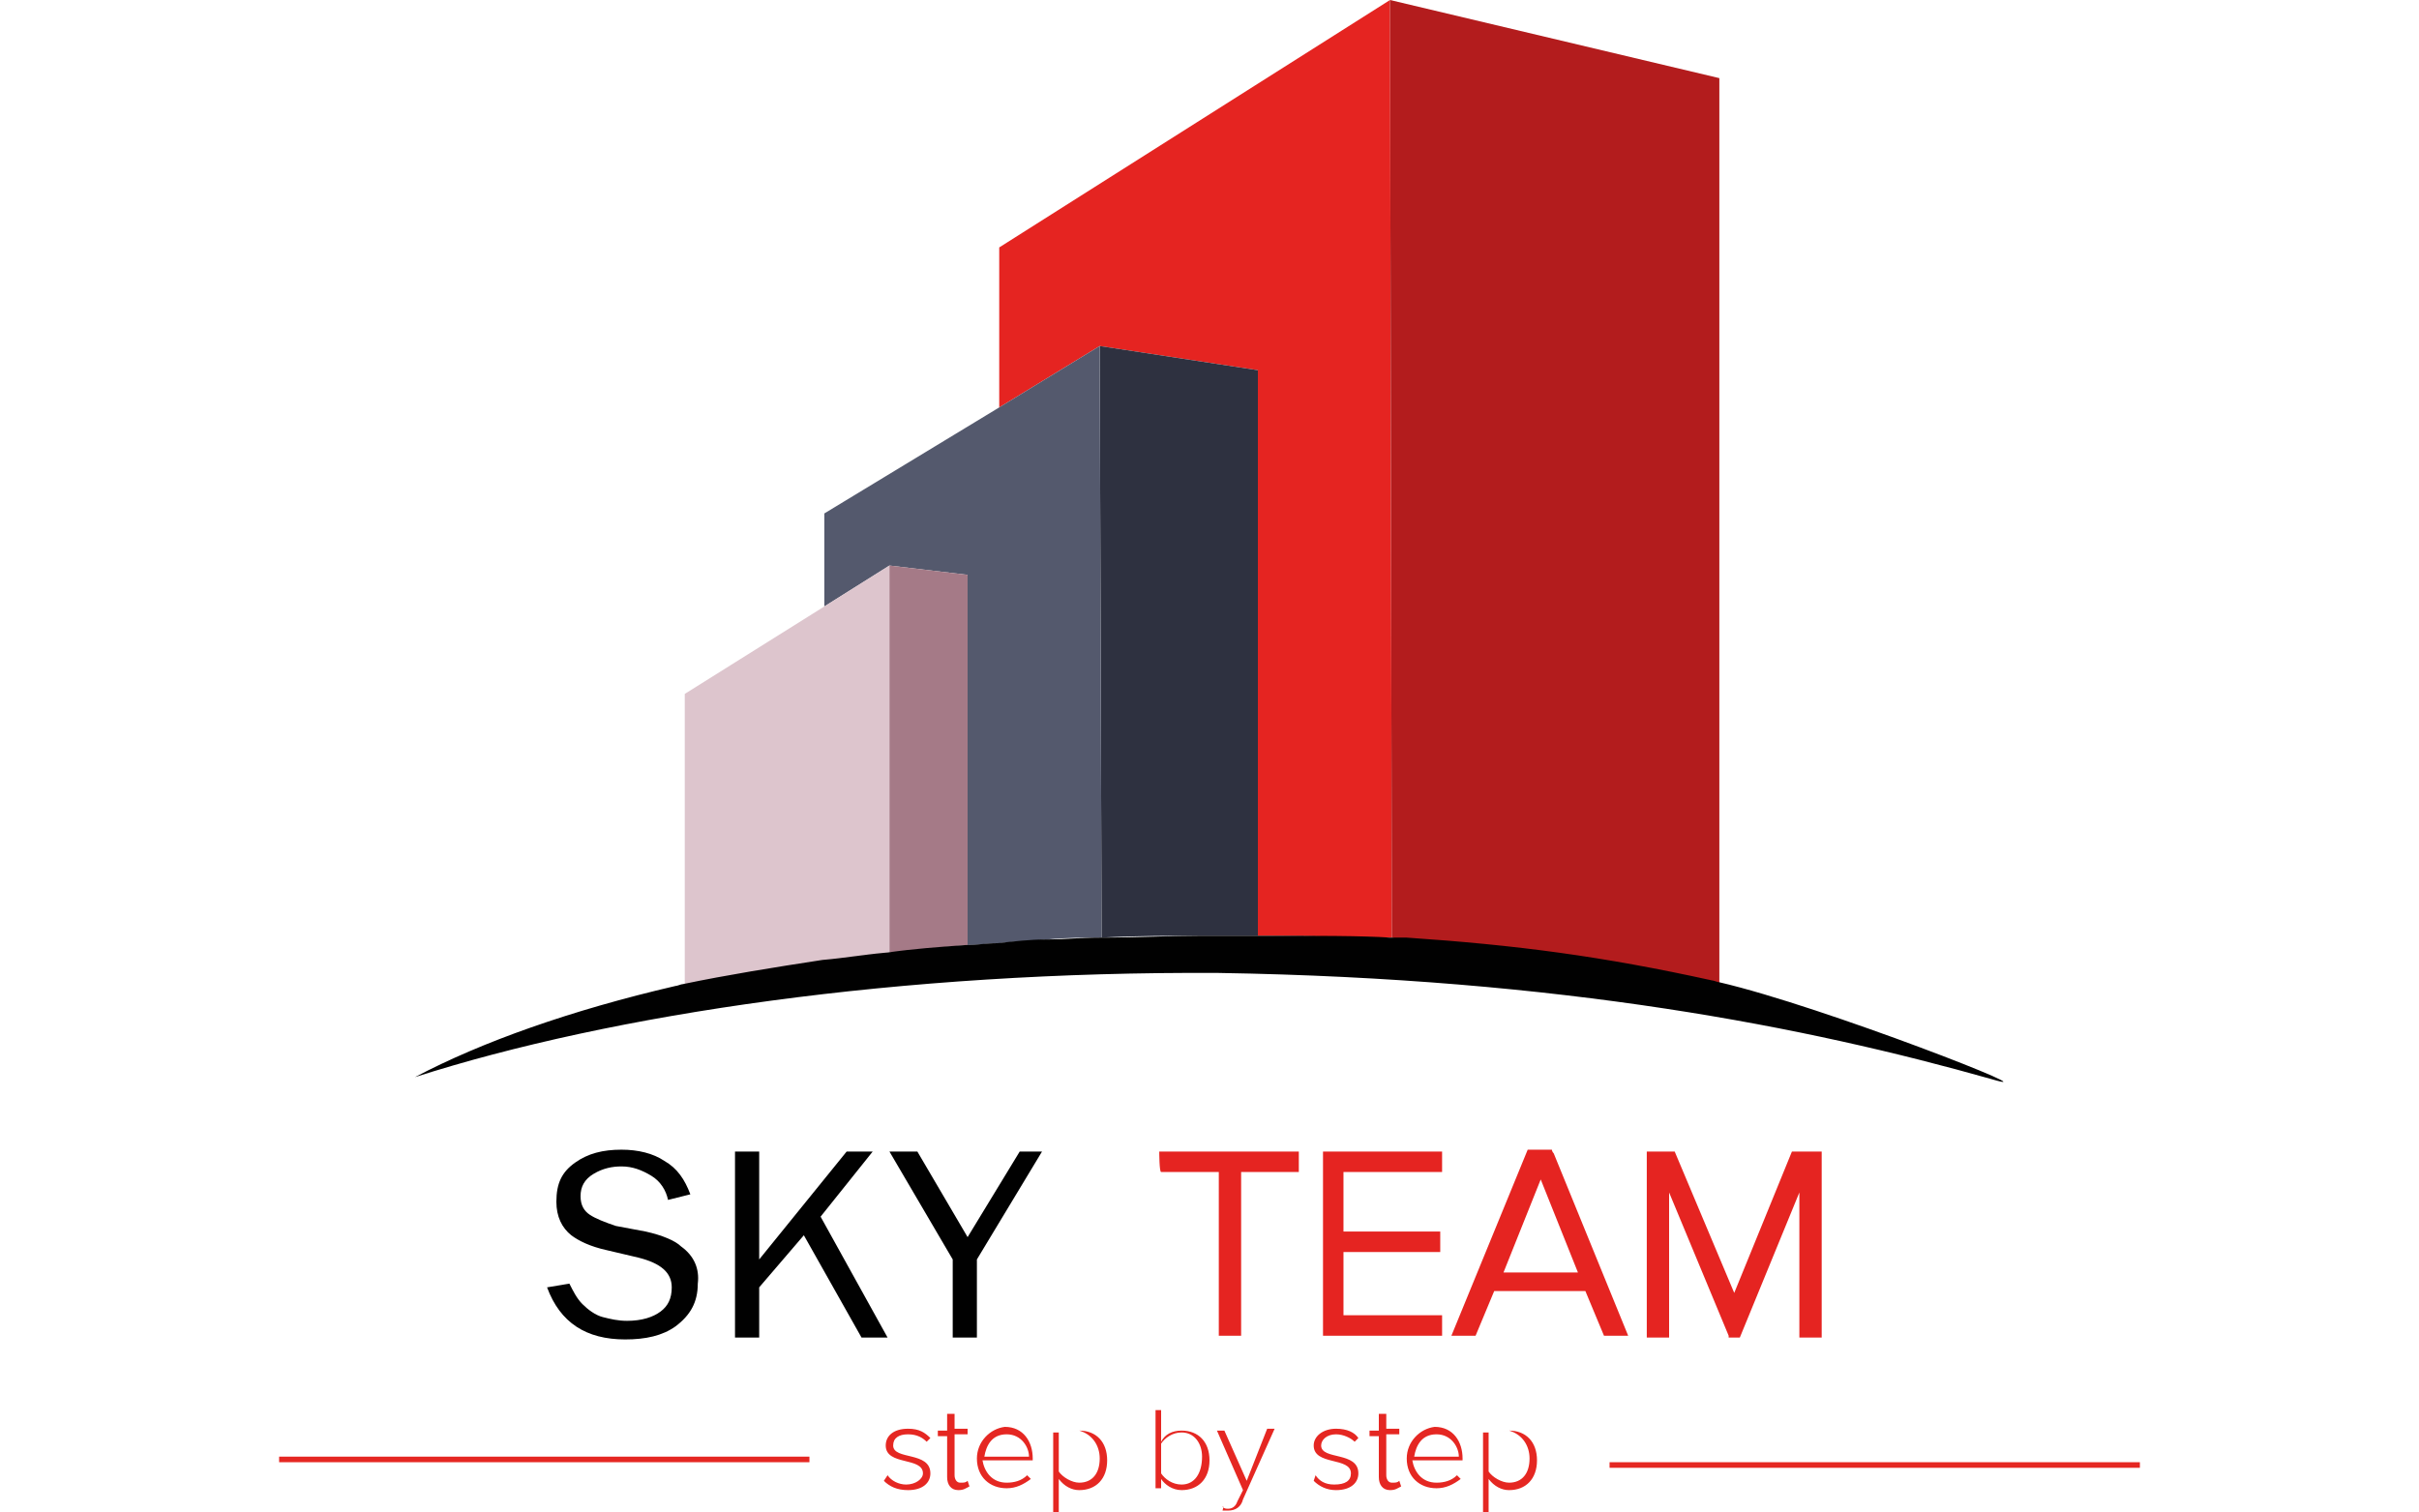 <?xml version="1.0" encoding="UTF-8"?> <svg xmlns="http://www.w3.org/2000/svg" xmlns:xlink="http://www.w3.org/1999/xlink" version="1.1" id="Слой_1" x="0px" y="0px" viewBox="0 0 130 81.3" style="enable-background:new 0 0 130 81.3;" xml:space="preserve"> <style type="text/css"> .st0{fill:#E52722;} .st1{fill:#E52421;} .st2{fill:#B31C1D;} .st3{fill:#2E3140;} .st4{fill:#54596D;} .st5{fill:#DDC5CD;} .st6{fill:#A57A87;} .st7{fill:#010101;} </style> <g> <g id="Layer_2"> <g id="_Слой_2"> <g> <path class="st0" d="M47.5,79.6l0.2-0.3c0.2,0.3,0.6,0.5,1,0.5c0.5,0,0.9-0.3,0.9-0.6c0-0.9-2-0.4-2-1.5c0-0.5,0.4-0.9,1.2-0.9 c0.6,0,0.9,0.2,1.2,0.5l-0.2,0.2c-0.2-0.2-0.5-0.4-1-0.4S48,77.3,48,77.7c0,0.8,2,0.3,2,1.5c0,0.5-0.4,0.9-1.2,0.9 C48.2,80.1,47.8,79.9,47.5,79.6 M50.9,79.4c0,0.4,0.2,0.7,0.6,0.7c0.3,0,0.4-0.1,0.6-0.2L52,79.6c-0.1,0.1-0.2,0.1-0.4,0.1 s-0.3-0.2-0.3-0.4v-2.2H52v-0.3h-0.7V76h-0.4v0.9h-0.5v0.3h0.5L50.9,79.4 M52.5,78.4c0,1,0.7,1.6,1.6,1.6c0.5,0,0.9-0.2,1.3-0.5 l-0.2-0.2c-0.3,0.3-0.7,0.4-1.1,0.4c-0.8,0-1.2-0.6-1.3-1.2h2.7v-0.1c0-0.9-0.5-1.7-1.5-1.7C53.2,76.8,52.5,77.5,52.5,78.4 M54.1,77.1c0.8,0,1.2,0.7,1.2,1.2h-2.4C53,77.7,53.3,77.1,54.1,77.1 M56.9,79.5c0.3,0.4,0.7,0.6,1.1,0.6c0.9,0,1.5-0.6,1.5-1.6 s-0.6-1.6-1.5-1.6c-0.5,0-0.9,0.3-1.1,0.6V77h-0.3v4.3h0.3V79.5 M59.1,78.4c0,0.8-0.4,1.3-1.1,1.3c-0.4,0-0.9-0.3-1.1-0.6v-1.6 c0.2-0.3,0.6-0.6,1.1-0.6C58.7,77.1,59.1,77.7,59.1,78.4 M62.4,80v-0.5c0.2,0.3,0.6,0.6,1.1,0.6c0.9,0,1.5-0.6,1.5-1.6 s-0.6-1.6-1.5-1.6c-0.5,0-0.9,0.2-1.1,0.6v-1.7h-0.3V80H62.4L62.4,80z M63.5,79.8c-0.5,0-0.9-0.3-1.1-0.6v-1.6 c0.2-0.3,0.6-0.6,1.1-0.6c0.7,0,1.1,0.6,1.1,1.3C64.6,79.2,64.2,79.8,63.5,79.8 M65.7,81.2c0.1,0,0.2,0,0.3,0 c0.4,0,0.7-0.2,0.8-0.6l1.7-3.8h-0.4L67,79.6l-1.2-2.7h-0.4l1.4,3.2l-0.3,0.6c-0.1,0.3-0.3,0.4-0.5,0.4c-0.1,0-0.2,0-0.3-0.1 C65.8,80.9,65.7,81.2,65.7,81.2z M70.6,79.6c0.3,0.3,0.7,0.5,1.2,0.5c0.8,0,1.2-0.4,1.2-0.9c0-1.2-2-0.7-2-1.5 c0-0.3,0.3-0.6,0.8-0.6c0.4,0,0.8,0.2,1,0.4l0.2-0.2c-0.2-0.3-0.6-0.5-1.2-0.5c-0.7,0-1.2,0.4-1.2,0.9c0,1.1,2,0.6,2,1.5 c0,0.4-0.3,0.6-0.9,0.6c-0.5,0-0.8-0.2-1-0.5L70.6,79.6 M74.1,79.4c0,0.4,0.2,0.7,0.6,0.7c0.3,0,0.4-0.1,0.6-0.2l-0.1-0.3 c-0.1,0.1-0.2,0.1-0.4,0.1s-0.3-0.2-0.3-0.4v-2.2h0.7v-0.3h-0.7V76h-0.4v0.9h-0.5v0.3h0.5L74.1,79.4 M75.6,78.4 c0,1,0.7,1.6,1.6,1.6c0.5,0,0.9-0.2,1.3-0.5l-0.2-0.2c-0.3,0.3-0.7,0.4-1.1,0.4c-0.8,0-1.2-0.6-1.3-1.2h2.7v-0.1 c0-0.9-0.5-1.7-1.5-1.7C76.3,76.8,75.6,77.5,75.6,78.4 M77.2,77.1c0.8,0,1.2,0.7,1.2,1.2H76C76.1,77.7,76.4,77.1,77.2,77.1 M80,79.5c0.3,0.4,0.7,0.6,1.1,0.6c0.9,0,1.5-0.6,1.5-1.6s-0.6-1.6-1.5-1.6c-0.5,0-0.9,0.3-1.1,0.6V77h-0.3v4.3H80V79.5 M82.2,78.4c0,0.8-0.4,1.3-1.1,1.3c-0.4,0-0.9-0.3-1.1-0.6v-1.6c0.2-0.3,0.6-0.6,1.1-0.6C81.8,77.1,82.2,77.7,82.2,78.4"></path> <rect x="86.5" y="78.6" class="st0" width="28.5" height="0.3"></rect> <rect x="15" y="78.3" class="st0" width="28.5" height="0.3"></rect> <g> <path class="st1" d="M67.6,19.9v30.4c3.2,0,5.7,0.1,7.2,0.1L74.7,0l-21,13.3v8.6l5.4-3.3L67.6,19.9L67.6,19.9z"></path> <path class="st2" d="M75.6,50.5c5.9,0.4,10.5,1,16.4,2.3c0.1,0,0.3,0.1,0.4,0.1V4.2L74.7,0l0.1,50.4 C75.1,50.5,75.4,50.5,75.6,50.5z"></path> <path class="st3" d="M59.1,18.6l0.1,31.8c1.9-0.1,3.8-0.1,5.5-0.1c1,0,2,0,2.9,0V19.9L59.1,18.6L59.1,18.6z"></path> <path class="st4" d="M52,30.9v19.9c0.6,0,1.2-0.1,1.7-0.1c0.9-0.1,1.7-0.1,2.6-0.2l0,0c1-0.1,2-0.1,2.9-0.1l-0.1-31.8l-5.4,3.3 l-9.4,5.7v5l3.5-2.2L52,30.9L52,30.9z"></path> <path class="st5" d="M47.8,51.2V30.4l-3.5,2.2l-7.5,4.7V53c2.4-0.5,4.9-1,7.5-1.3C45.5,51.5,46.6,51.3,47.8,51.2z"></path> <path class="st6" d="M47.8,30.4v20.8c1.4-0.1,2.8-0.3,4.2-0.4V30.9L47.8,30.4z"></path> <path class="st7" d="M92.4,52.8c-0.1,0-0.3-0.1-0.4-0.1c-5.9-1.3-10.5-1.9-16.4-2.3c-0.2,0-0.5,0-0.9,0c-1.4-0.1-4-0.1-7.2-0.1 c-0.9,0-1.9,0-2.9,0c-1.7,0-3.5,0.1-5.5,0.1c-1,0-1.9,0.1-2.9,0.1l0,0c-0.8,0-1.7,0.1-2.6,0.2c-0.6,0-1.1,0.1-1.7,0.1 c-1.4,0.1-2.8,0.2-4.2,0.4l0,0c-1.2,0.1-2.3,0.3-3.5,0.4c-2.6,0.4-5.1,0.8-7.5,1.3c-0.1,0-0.3,0.1-0.4,0.1 c-5.6,1.3-10.4,3-14,4.9c10.6-3.4,26.1-5.7,43.2-5.6C84,52.6,97.1,55.2,107,58C110.7,59.1,98,54.1,92.4,52.8L92.4,52.8z"></path> </g> <path class="st7" d="M54.8,61.9H56l-3.5,5.8v4.2h-1.3v-4.2l-3.4-5.8h1.5l2.7,4.6L54.8,61.9L54.8,61.9z M36.6,67 c-0.3-0.3-1-0.6-1.9-0.8l-1.6-0.3c-0.6-0.2-1.1-0.4-1.4-0.6s-0.5-0.5-0.5-1c0-0.5,0.2-0.9,0.7-1.2s1-0.4,1.5-0.4 c0.6,0,1.1,0.2,1.6,0.5s0.8,0.8,0.9,1.3l1.2-0.3c-0.3-0.8-0.7-1.4-1.4-1.8c-0.6-0.4-1.4-0.6-2.3-0.6c-1,0-1.8,0.2-2.5,0.7 s-1,1.1-1,2.1c0,0.8,0.3,1.4,0.8,1.8c0.4,0.3,1,0.6,1.9,0.8l1.7,0.4c1.2,0.3,1.8,0.8,1.8,1.6c0,0.6-0.2,1-0.6,1.3 s-1,0.5-1.8,0.5c-0.5,0-0.9-0.1-1.3-0.2s-0.8-0.4-1.1-0.7c-0.3-0.3-0.5-0.7-0.7-1.1l-1.2,0.2c0.7,1.9,2.1,2.8,4.2,2.8 c1.1,0,2-0.2,2.7-0.7c0.8-0.6,1.2-1.3,1.2-2.3C37.6,68.2,37.3,67.5,36.6,67L36.6,67z M46.9,61.9h-1.4l-4.7,5.8v-5.8h-1.3v10h1.3 v-2.7l2.4-2.8l3.1,5.5h1.4l-3.6-6.5C44.1,65.4,46.9,61.9,46.9,61.9z"></path> <path class="st1" d="M62.3,61.9h7.5V63h-3.1v8.8h-1.2V63h-3.1C62.3,63,62.3,61.9,62.3,61.9z M71.1,71.8h6.4v-1.1h-5.3v-3.4h5.2 v-1.1h-5.2V63h5.3v-1.1h-6.4V71.8L71.1,71.8z M83.5,62l4,9.8h-1.3l-1-2.4h-4.9l-1,2.4H78l4.1-10h1.3C83.4,61.9,83.5,62,83.5,62z M82.8,63.4l-2,5h4L82.8,63.4z M96.3,61.9l-3.1,7.6L90,61.9h-1.5v10h1.2v-7.8l3.2,7.7v0.1h0.6l3.2-7.8v7.8h1.2v-10 C97.8,61.9,96.3,61.9,96.3,61.9z"></path> </g> </g> </g> </g> </svg> 